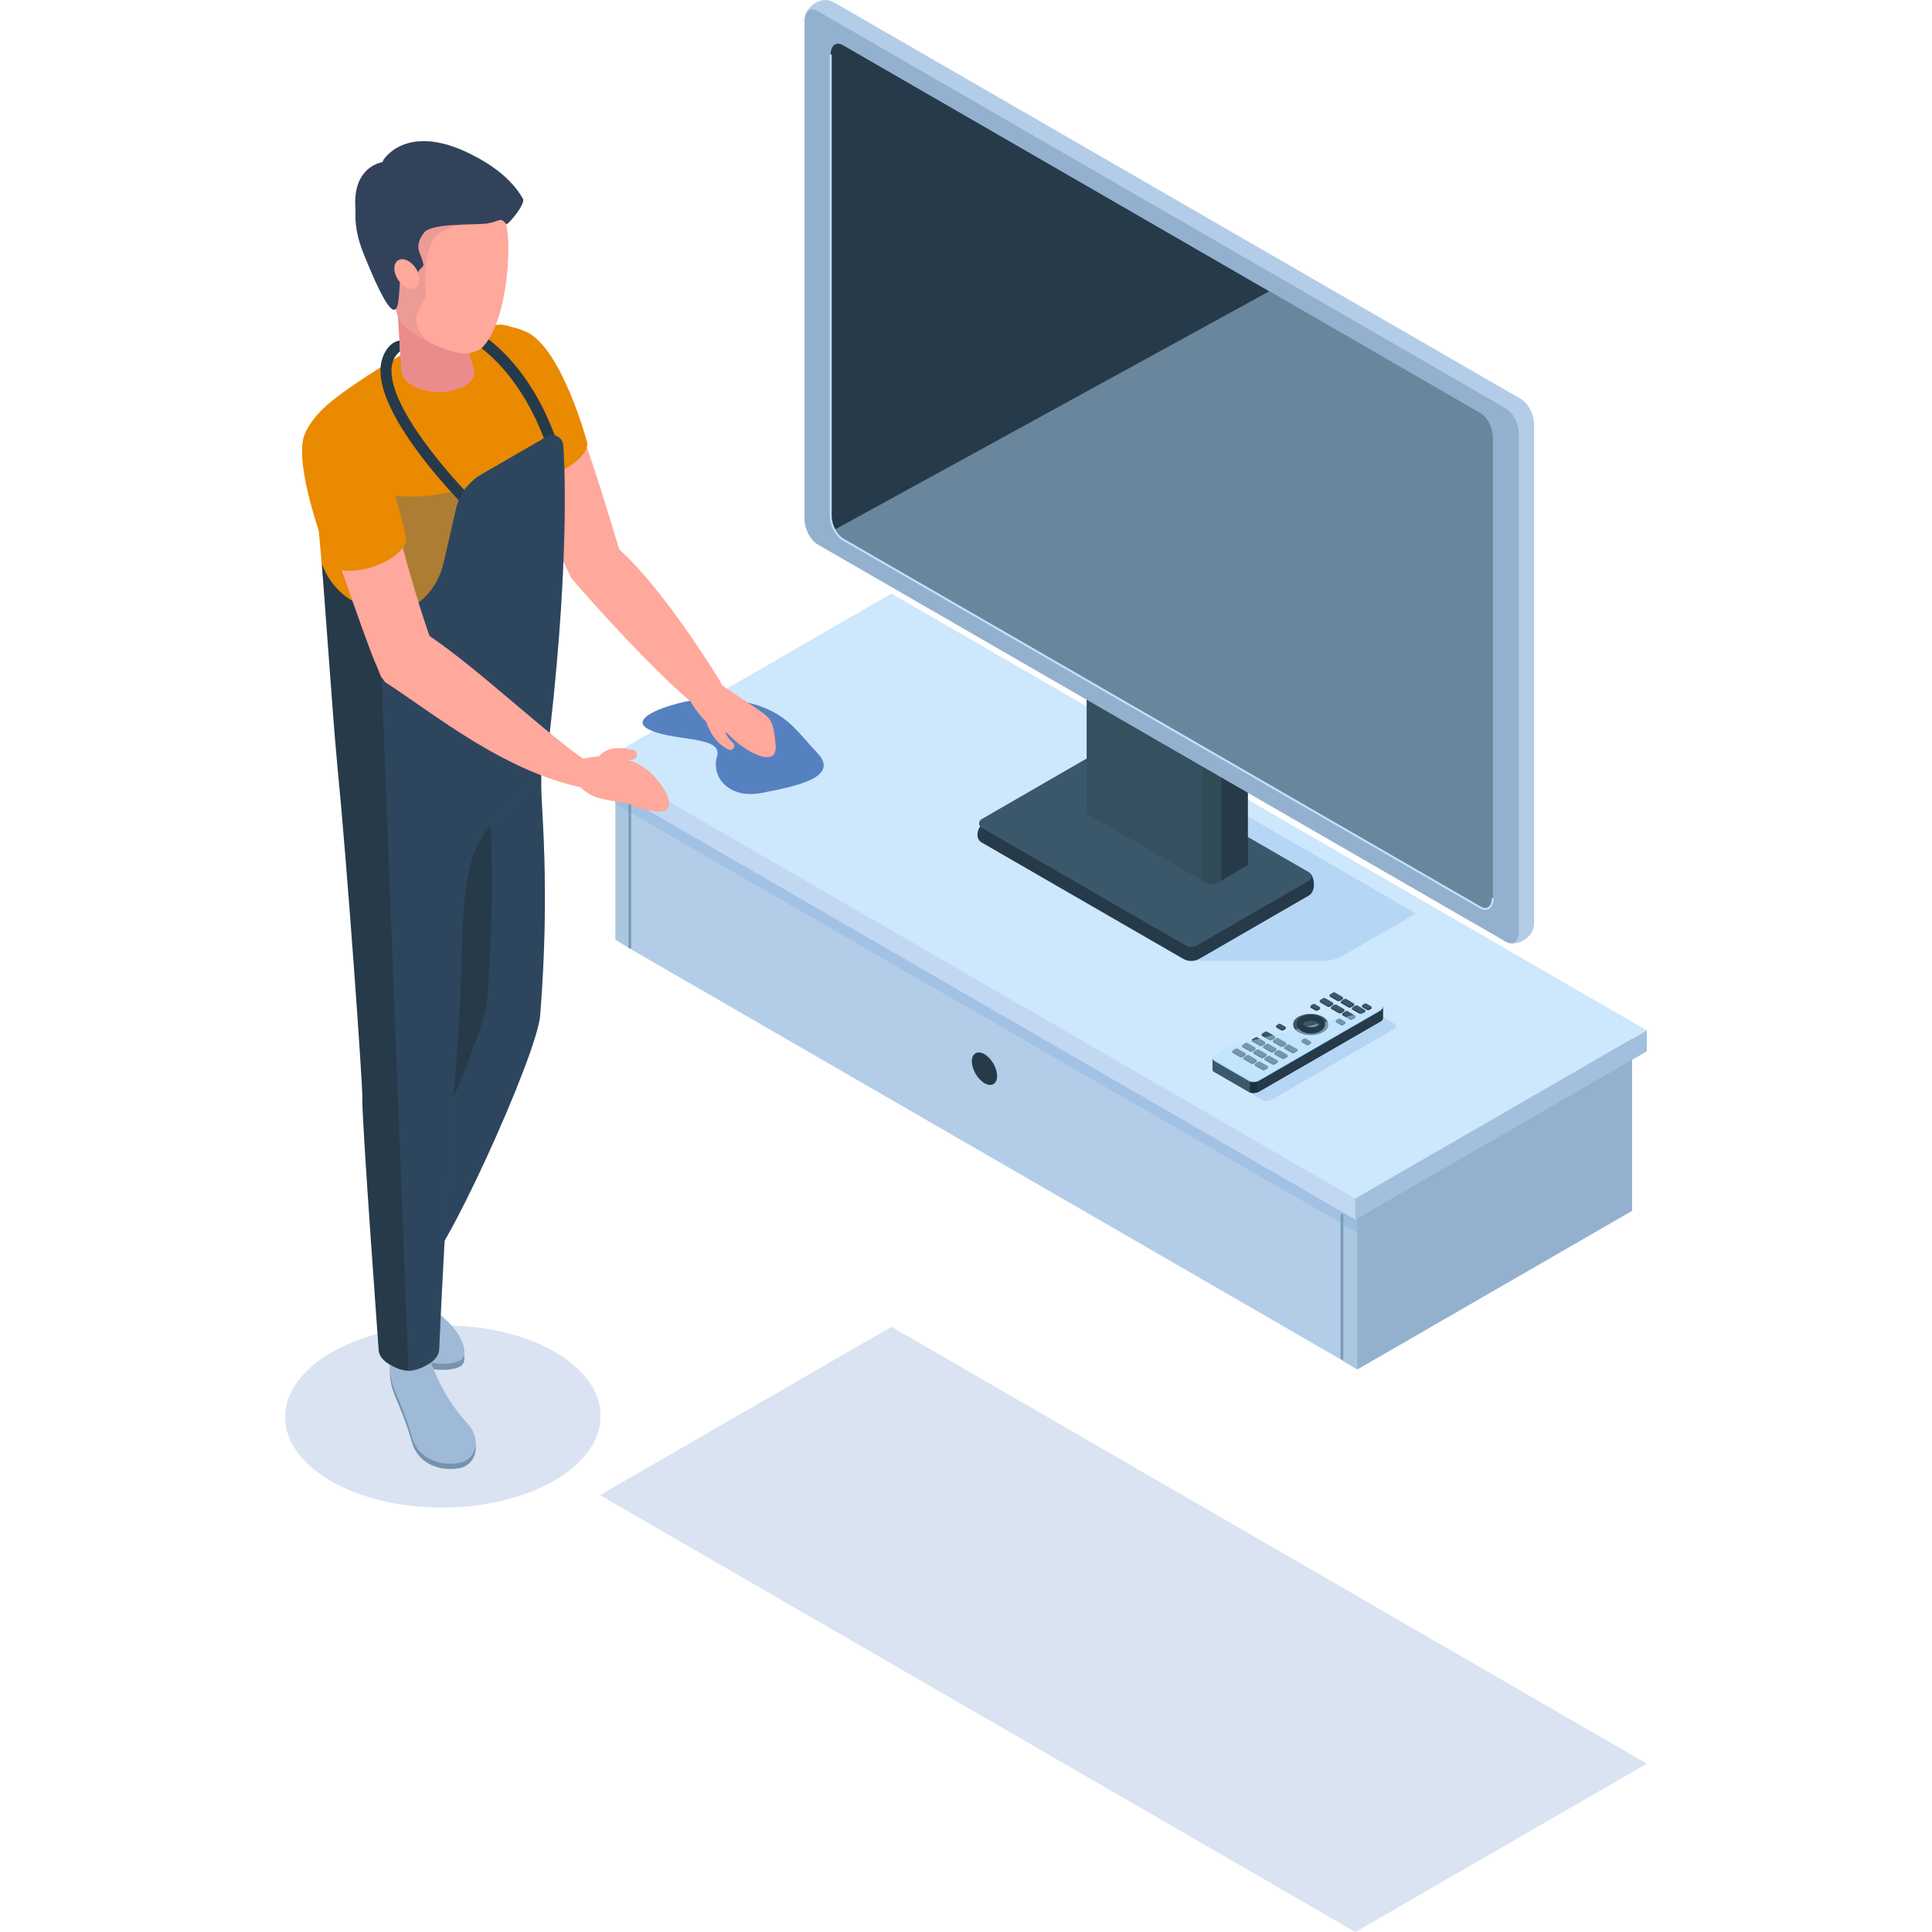 <svg xmlns="http://www.w3.org/2000/svg" viewBox="0 0 500 500"><defs><style>.cls-1{fill:#7793ad;}.cls-2{fill:#a4d8ff;}.cls-3{fill:#b3cde8;}.cls-4{fill:#cde7fc;}.cls-5{fill:#ffa89c;}.cls-6{fill:#93b1ce;}.cls-7{fill:none;stroke:#273a49;stroke-miterlimit:10;stroke-width:1.62px;}.cls-8{fill:#b8e1ff;mix-blend-mode:overlay;opacity:.46;}.cls-9{fill:#aac7e0;}.cls-10{isolation:isolate;}.cls-11,.cls-12{fill:#5681c1;}.cls-11,.cls-13,.cls-14,.cls-15,.cls-16,.cls-17{mix-blend-mode:multiply;}.cls-11,.cls-13,.cls-17{opacity:.22;}.cls-13{fill:#659cdb;}.cls-18{fill:#e98a00;}.cls-14{opacity:.28;}.cls-14,.cls-16{fill:#3e6593;}.cls-19{fill:#32425b;}.cls-20{fill:#bde3ff;}.cls-15{fill:#965f7e;opacity:.18;}.cls-16{opacity:.35;}.cls-21{fill:#223747;}.cls-22{fill:#1d303d;}.cls-23{fill:#304a56;}.cls-24{fill:#c2d7f2;}.cls-25{fill:#355160;}.cls-26{fill:#273a49;}.cls-27{fill:#a2c0dd;}.cls-28{fill:#7b9cb7;}.cls-17{fill:#6299d8;}.cls-29{fill:#ea8c8c;}.cls-30{fill:#3b586b;}.cls-31{fill:#9fbad6;}</style></defs><g class="cls-10"><g id="Ebene_1"><g><g id="_9"><g><g><polygon class="cls-11" points="155.27 386.93 230.71 343.38 426.2 456.44 350.76 500 155.27 386.93"></polygon><polygon class="cls-9" points="347.32 352.1 351.26 354.43 418.44 264.68 347.32 305.74 347.32 352.1"></polygon><polygon class="cls-9" points="230.37 155.75 207.35 186.45 187.32 213.18 181.5 220.91 163.04 245.53 159.25 243.17 159.25 196.81 192.28 177.75 230.37 155.75"></polygon><polygon class="cls-3" points="163.04 245.52 347.39 352.05 347.39 305.68 163.04 199.16 163.04 245.52"></polygon><polygon class="cls-13" points="353.44 270.87 353.44 320.25 347.39 316.77 347.33 316.71 181.5 220.91 163.04 210.24 159.25 208.08 159.25 196.81 192.28 177.75 207.35 186.45 353.44 270.87"></polygon><polygon class="cls-24" points="155.27 202.55 155.27 197.16 426.2 272.06 350.76 315.62 155.27 202.55"></polygon><polygon class="cls-6" points="351.26 354.43 422.38 313.37 422.38 267.01 351.26 308.06 351.26 354.43"></polygon><path class="cls-28" d="m163,245.48c-.2,0-.36-.16-.36-.36v-37.47c0-.2.16-.36.36-.36s.36.16.36.36v37.47c0,.2-.16.36-.36.36Z"></path><path class="cls-28" d="m347.29,351.91c-.2,0-.36-.16-.36-.36v-37.05c0-.2.16-.36.36-.36s.36.16.36.36v37.05c0,.2-.16.36-.36.36Z"></path><polygon class="cls-4" points="155.27 197.16 230.71 153.61 426.2 266.67 350.76 310.23 155.27 197.16"></polygon><polygon class="cls-27" points="426.2 266.67 426.2 272.06 350.76 315.62 350.76 310.23 426.2 266.67"></polygon></g><path class="cls-26" d="m258.05,278.46c0,2.07-1.46,2.91-3.27,1.86-1.8-1.04-3.27-3.57-3.27-5.64s1.46-2.91,3.27-1.86c1.8,1.04,3.27,3.57,3.27,5.64Z"></path></g><g id="monitor"><path class="cls-13" d="m347.6,247.28l18.85-10.88-69.89-40.35-40.29,23.26,46.49,26.84c2.86,1.65,6.1,2.52,9.4,2.52h30.28c1.81,0,3.6-.48,5.17-1.38Z"></path><path class="cls-26" d="m283.08,199.05l-29.1,14.57c-.84.49-1.8,3.29.04,4.39l52.19,30.13c1.29.74,2.88.74,4.17,0l28.4-16.4c2.04-1.34,1.2-5.1.36-5.59l-53.21-27.11c-.88-.51-1.96-.51-2.84,0Z"></path><path class="cls-30" d="m283.08,195.23l-29.06,16.78c-.84.49-.84,1.7,0,2.18l52.85,30.51c.88.51,1.96.51,2.84,0l29.06-16.78c.84-.49.84-1.7,0-2.18l-52.85-30.51c-.88-.51-1.96-.51-2.84,0Z"></path><path class="cls-25" d="m313.59,164.46v64.27c-.59,0-1.19-.13-1.65-.37-.05-.02-.11-.05-.15-.07-.06-.02-.09-.06-.13-.09l-.6-.35-29.13-16.83c-.49-.27-.71-.66-.71-1.01v-64.25l32.37,18.7Z"></path><path class="cls-26" d="m322.96,159.05v64.86l-6.84,3.94-.4.24-.57.33c-.46.22-1.01.31-1.56.31v-64.27l9.37-5.41Z"></path><path class="cls-23" d="m316.12,197.4v30.45l-.4.24-.57.33c-.46.22-1.01.31-1.56.31-.59,0-1.19-.13-1.65-.37-.05-.02-.11-.05-.15-.07-.06-.02-.09-.06-.13-.09l-.6-.35v-30.45h5.06Z"></path><path class="cls-3" d="m208.34,4.61l.17,5.43,3.64,121.93c0,2.53,1.53,5.43,3.42,6.52l174.55,105.36c1.89,1.09,6.91-.61,6.91-5.15V109.78c0-1.24-.38-2.6-.99-3.77-.61-1.19-1.47-2.2-2.43-2.76L215.57.46c-3.39-1.68-7.23,1.65-7.23,4.15Z"></path><path class="cls-6" d="m389.66,243.69l-178.04-102.79c-1.89-1.09-3.42-4.02-3.42-6.53V5.44c0-2.52,1.53-3.68,3.42-2.58l178.04,102.79c1.89,1.09,3.42,4.01,3.42,6.53v128.93c0,2.52-1.53,3.68-3.42,2.59Z"></path><path class="cls-26" d="m383.12,234.85l-164.97-95.25c-1.75-1.01-3.17-3.72-3.17-6.05V14.09c0-2.33,1.42-3.41,3.17-2.4l164.97,95.25c1.75,1.01,3.17,3.72,3.17,6.05v119.47c0,2.33-1.42,3.41-3.17,2.4Z"></path><path class="cls-8" d="m383.12,106.94l-54.65-31.55-112.54,61.73c.57,1.08,1.35,1.99,2.22,2.49l164.97,95.25c1.75,1.01,3.17-.06,3.17-2.4v-119.47c0-2.33-1.42-5.04-3.17-6.05Z"></path><path class="cls-20" d="m384.38,235.48c.34,0,.65-.08.94-.25.78-.45,1.22-1.46,1.22-2.78h-.5c0,1.14-.35,1.99-.97,2.35-.5.29-1.14.23-1.82-.17l-164.97-95.25c-1.68-.97-3.04-3.59-3.04-5.84V14.09h-.5v119.47c0,2.41,1.48,5.22,3.29,6.27l164.97,95.25c.48.27.95.41,1.38.41Z"></path></g><g id="TV_box"><g><path class="cls-17" d="m326.64,284.67l-9.07-5.24c-.64-.37-.56-1.02.18-1.45l31.49-18.18c.74-.43,1.87-.47,2.51-.1l9.07,5.24c.64.37.56,1.02-.18,1.45l-31.49,18.18c-.74.43-1.87.47-2.51.1Z"></path><path class="cls-26" d="m357.9,263.44v-2.92l-3.09.83-6.4-3.7c-.64-.37-1.77-.32-2.51.1l-29.87,17.25-2.22-1.19v2.84c-.05.28.08.55.42.74l9.07,5.24c.64.37,1.77.32,2.51-.1l31.49-18.18c.44-.26.65-.59.6-.9Z"></path><g><path class="cls-26" d="m357.9,263.44v-2.92l-3.09.83-6.4-3.7c-.64-.37-1.77-.32-2.51.1l-20.54,11.86v13.1c.16-.05.32-.12.45-.2l31.49-18.18c.44-.26.65-.59.6-.9Z"></path><path class="cls-30" d="m316.02,275l-2.22-1.19v2.84c-.05.28.08.55.42.74l9.07,5.24c.07.04.14.07.22.1v-12.04l-7.49,4.32Z"></path><path class="cls-22" d="m323.51,270.68v12.04c.52.2,1.23.19,1.84,0v-13.1l-1.84,1.06Z"></path></g><path class="cls-4" d="m323.3,279.7l-9.07-5.24c-.64-.37-.56-1.02.18-1.45l31.49-18.18c.74-.43,1.87-.47,2.51-.1l9.07,5.24c.64.37.56,1.02-.18,1.45l-31.49,18.18c-.74.43-1.87.47-2.51.1Z"></path><path class="cls-21" d="m328.59,269.21l-2-1.16c-.13-.08-.11-.21.04-.3l.8-.46c.15-.09.38-.1.51-.02l2,1.16c.13.08.11.21-.04.3l-.8.46c-.15.09-.38.1-.51.02Zm4.24.9l-2-1.16c-.13-.08-.36-.07-.51.02l-.8.46c-.15.09-.17.22-.04.3l2,1.16c.13.08.36.07.51-.02l.8-.46c.15-.09.17-.22.04-.29Zm2.9,1.67l-2-1.16c-.13-.08-.36-.07-.51.02l-.8.46c-.15.09-.17.22-.04.29l2,1.16c.13.08.36.07.51-.02l.8-.46c.15-.09.17-.22.04-.3Zm-9.68-1.1l-2-1.16c-.13-.08-.11-.21.04-.29l.8-.46c.15-.09.38-.1.51-.02l2,1.16c.13.08.11.21-.04.3l-.8.46c-.15.09-.38.1-.51.02Zm4.24.9l-2-1.16c-.13-.08-.36-.07-.51.02l-.8.46c-.15.09-.17.22-.04.3l2,1.16c.13.08.36.07.51-.02l.8-.46c.15-.09.17-.22.04-.3Zm2.9,1.67l-2-1.16c-.13-.08-.36-.07-.51.02l-.8.46c-.15.09-.17.22-.04.3l2,1.16c.13.08.36.07.51-.02l.8-.46c.15-.09.17-.22.04-.29Zm12.97-14.18l-2-1.16c-.13-.08-.11-.21.04-.3l.8-.46c.15-.09.38-.1.51-.02l2,1.16c.13.08.11.21-.04.29l-.8.46c-.15.09-.38.1-.51.02Zm4.24.9l-2-1.16c-.13-.08-.36-.07-.51.02l-.8.46c-.15.09-.17.22-.04.29l2,1.16c.13.08.36.07.51-.02l.8-.46c.15-.09.17-.22.04-.3Zm2.9,1.67l-2-1.16c-.13-.08-.36-.07-.51.02l-.8.46c-.15.09-.17.22-.04.3l2,1.16c.13.08.36.07.51-.02l.8-.46c.15-.09.17-.22.04-.3Zm-9.68-1.1l-2-1.16c-.13-.08-.11-.21.04-.29l.8-.46c.15-.09.38-.1.51-.02l2,1.16c.13.08.11.21-.04.3l-.8.46c-.15.09-.38.1-.51.02Zm4.24.9l-2-1.16c-.13-.08-.36-.07-.51.02l-.8.46c-.15.09-.17.22-.04.3l2,1.16c.13.08.36.07.51-.02l.8-.46c.15-.09.17-.22.04-.29Zm2.9,1.67l-2-1.16c-.13-.08-.36-.07-.51.02l-.8.46c-.15.09-.17.22-.04.29l2,1.16c.13.08.36.07.51-.02l.8-.46c.15-.09.17-.22.04-.3Zm-27.25,9.04l-2-1.16c-.13-.08-.11-.21.04-.3l.8-.46c.15-.09.38-.1.51-.02l2,1.16c.13.08.11.21-.04.29l-.8.46c-.15.09-.38.1-.51.02Zm4.24.9l-2-1.16c-.13-.08-.36-.07-.51.02l-.8.46c-.15.09-.17.22-.04.3l2,1.16c.13.08.36.07.51-.02l.8-.46c.15-.09.17-.22.04-.3Zm2.9,1.67l-2-1.16c-.13-.08-.36-.07-.51.02l-.8.46c-.15.09-.17.22-.04.3l2,1.16c.13.08.36.07.51-.02l.8-.46c.15-.09.17-.22.04-.3Zm-9.68-1.1l-2-1.16c-.13-.08-.11-.21.04-.3l.8-.46c.15-.09.38-.1.51-.02l2,1.16c.13.08.11.21-.04.3l-.8.46c-.15.09-.38.1-.51.02Zm4.24.9l-2-1.16c-.13-.08-.36-.07-.51.02l-.8.46c-.15.09-.17.22-.04.3l2,1.16c.13.08.36.07.51-.02l.8-.46c.15-.09.17-.22.04-.3Zm2.9,1.67l-2-1.16c-.13-.08-.36-.07-.51.02l-.8.46c-.15.09-.17.22-.04.29l2,1.16c.13.08.36.07.51-.02l.8-.46c.15-.09.17-.22.04-.3Zm14.26-12.74c-1.76-1.02-4.61-1.02-6.36-.01-1.75,1.01-1.74,2.65.02,3.67,1.76,1.02,4.61,1.02,6.36.01,1.75-1.01,1.74-2.65-.02-3.67Zm-.97.56c-1.22-.71-3.2-.71-4.41,0-1.21.7-1.21,1.84.01,2.55,1.22.71,3.2.71,4.41,0,1.21-.7,1.21-1.84-.01-2.55Zm.17-3.11l-1.3-.75c-.13-.08-.36-.07-.51.02l-.53.31c-.15.09-.17.22-.04.3l1.3.75c.13.08.36.07.51-.02l.53-.31c.15-.09.17-.22.04-.29Zm-8.88,5.13l-1.3-.75c-.13-.08-.36-.07-.51.02l-.53.31c-.15.09-.17.22-.04.29l1.3.75c.13.08.36.07.51-.02l.53-.31c.15-.09.17-.22.04-.3Zm15.44-1.34l-1.3-.75c-.13-.08-.36-.07-.51.02l-.53.31c-.15.09-.17.22-.04.3l1.3.75c.13.08.36.07.51-.02l.53-.31c.15-.09.17-.22.04-.3Zm6.8-3.93l-1.3-.75c-.13-.08-.36-.07-.51.02l-.53.31c-.15.09-.17.22-.04.3l1.3.75c.13.08.36.07.51-.02l.53-.31c.15-.09.17-.22.04-.29Zm-15.69,9.06l-1.3-.75c-.13-.08-.36-.07-.51.02l-.53.31c-.15.09-.17.22-.04.3l1.3.75c.13.08.36.07.51-.02l.53-.31c.15-.09.17-.22.04-.29Z"></path><path class="cls-30" d="m326.63,267.48l.8-.46c.15-.09.38-.1.51-.02l2,1.16c.13.08.11.21-.04.29l-.8.46c-.15.09-.38.1-.51.02l-2-1.16c-.13-.08-.11-.21.04-.3Zm-2.58,1.76l2,1.16c.13.08.36.07.51-.02l.8-.46c.15-.09.17-.22.04-.3l-2-1.16c-.13-.08-.36-.07-.51.02l-.8.46c-.15.09-.17.22-.04.29Zm-2.54,1.47l2,1.16c.13.08.36.07.51-.02l.8-.46c.15-.09.17-.22.04-.29l-2-1.16c-.13-.08-.36-.07-.51.02l-.8.46c-.15.09-.17.22-.04.3Zm8.81-5.1l1.3.75c.13.08.36.07.51-.02l.53-.31c.15-.09.17-.22.04-.29l-1.3-.75c-.13-.08-.36-.07-.51.02l-.53.31c-.15.09-.17.22-.04.29Zm-5.11,8.62l-2-1.16c-.13-.08-.36-.07-.51.02l-.8.46c-.15.09-.17.22-.04.3l2,1.16c.13.08.36.07.51-.02l.8-.46c.15-.09.17-.22.04-.29Zm-2.9-1.67l-2-1.16c-.13-.08-.36-.07-.51.02l-.8.46c-.15.09-.17.22-.04.3l2,1.16c.13.08.36.07.51-.02l.8-.46c.15-.09.17-.22.04-.3Zm3.44-.95c-.13-.08-.36-.07-.51.02l-.8.46c-.15.09-.17.22-.04.29l2,1.16c.13.08.36.07.51-.02l.8-.46c.15-.09.17-.22.04-.3l-2-1.16Zm21.31-12.3l2,1.16c.13.08.36.07.51-.02l.8-.46c.15-.09.17-.22.04-.3l-2-1.16c-.13-.08-.36-.07-.51.02l-.8.46c-.15.09-.17.22-.04.29Zm-7.86,1.18l1.3.75c.13.08.36.07.51-.02l.53-.31c.15-.09.17-.22.04-.3l-1.3-.75c-.13-.08-.36-.07-.51.02l-.53.31c-.15.09-.17.22-.04.3Zm4.96-2.85l2,1.16c.13.08.36.07.51-.02l.8-.46c.15-.09.17-.22.04-.29l-2-1.16c-.13-.08-.36-.07-.51.02l-.8.46c-.15.09-.17.22-.04.3Zm-14.7,14.42l.8-.46c.15-.09.17-.22.04-.29l-2-1.16c-.13-.08-.36-.07-.51.02l-.8.46c-.15.09-.17.22-.04.3l2,1.16c.13.08.36.07.51-.02Zm.86-3.36l-.8.46c-.15.09-.17.22-.04.29l2,1.16c.13.08.36.07.51-.02l.8-.46c.15-.09.17-.22.04-.3l-2-1.16c-.13-.08-.36-.07-.51.02Zm5.41,2.81l-2-1.16c-.13-.08-.36-.07-.51.02l-.8.46c-.15.09-.17.22-.04.3l2,1.16c.13.08.36.07.51-.02l.8-.46c.15-.09.17-.22.04-.3Zm12.41-7.1l-1.3-.75c-.13-.08-.36-.07-.51.02l-.53.31c-.15.09-.17.22-.04.3l1.3.75c.13.08.36.07.51-.02l.53-.31c.15-.09.17-.22.04-.3Zm-1.11-2.49l.8-.46c.15-.09.17-.22.04-.29l-2-1.16c-.13-.08-.36-.07-.51.02l-.8.46c-.15.09-.17.22-.04.3l2,1.16c.13.08.36.07.51-.02Zm3.73.92l-2-1.16c-.13-.08-.36-.07-.51.02l-.8.46c-.15.09-.17.22-.04.29l2,1.16c.13.08.36.07.51-.02l.8-.46c.15-.09.17-.22.04-.3Zm2.54-1.47l-2-1.16c-.13-.08-.36-.07-.51.02l-.8.46c-.15.09-.17.22-.04.3l2,1.16c.13.08.36.07.51-.02l.8-.46c.15-.09.17-.22.04-.3Zm1.64-.89l-1.3-.75c-.13-.08-.36-.07-.51.02l-.53.31c-.15.09-.17.22-.04.3l1.3.75c.13.08.36.07.51-.02l.53-.31c.15-.09.17-.22.04-.29Zm-26.83,15.43l-2-1.16c-.13-.08-.36-.07-.51.02l-.8.46c-.15.09-.17.22-.04.29l2,1.16c.13.08.36.07.51-.02l.8-.46c.15-.09.17-.22.04-.3Zm2.54-1.47l-2-1.16c-.13-.08-.36-.07-.51.02l-.8.46c-.15.09-.17.22-.04.3l2,1.16c.13.08.36.07.51-.02l.8-.46c.15-.09.17-.22.04-.29Zm2.54-1.47l-2-1.16c-.13-.08-.36-.07-.51.02l-.8.46c-.15.09-.17.22-.04.3l2,1.16c.13.08.36.07.51-.02l.8-.46c.15-.09.17-.22.04-.3Zm9.18-9.8c-1.76-1.02-4.61-1.02-6.36-.01-1.75,1.01-1.74,2.65.02,3.67,1.76,1.02,4.61,1.02,6.36.01,1.75-1.01,1.74-2.65-.02-3.67Zm2.59-3.69l-2-1.16c-.13-.08-.36-.07-.51.02l-.8.46c-.15.09-.17.22-.04.3l2,1.16c.13.08.36.07.51-.02l.8-.46c.15-.09.17-.22.04-.3Zm-5.71,10.05l-1.3-.75c-.13-.08-.36-.07-.51.02l-.53.31c-.15.09-.17.22-.04.3l1.3.75c.13.08.36.07.51-.02l.53-.31c.15-.09.17-.22.04-.3Z"></path><path class="cls-8" d="m357.89,260.74l-39.5,9.97-3.98,2.3c-.74.43-.82,1.08-.18,1.45l9.07,5.24c.64.37,1.77.32,2.51-.1l31.49-18.18c.34-.19.53-.43.59-.67Z"></path><path class="cls-2" d="m324.39,280.04c-.43,0-.84-.09-1.14-.26l-9.07-5.24s-.06-.09-.04-.14c.03-.05.09-.06.14-.04l9.07,5.24c.61.35,1.7.31,2.41-.1l31.49-18.18s.11-.01.14.04c.03.05.01.11-.04.14l-31.49,18.18c-.42.24-.96.37-1.47.37Z"></path><path class="cls-7" d="m341.29,263.85c-1.12-.65-2.93-.65-4.04,0-1.11.64-1.11,1.69.01,2.33,1.12.65,2.93.65,4.04,0,1.11-.64,1.11-1.69-.01-2.33Z"></path></g></g></g><g><path class="cls-11" d="m85.66,383.31c15.89,9.18,41.74,9.13,57.73-.1,15.99-9.23,16.07-24.16.18-33.33-15.89-9.18-41.74-9.13-57.73.1-15.99,9.23-16.07,24.16-.18,33.33Z"></path><path class="cls-1" d="m109.74,330.69s-4.1,4.37,5.21,12.07c4.22,3.49,6.58,8.99,4.45,10.67-2.57,2.03-13.46,1.59-15.92-4.49-2.33-5.77-2.25-10.15-4.92-11.94-2.67-1.79-.96-8.41,3.82-10.04,0,0,.17,1.04,1.15,2.21,2.19,2.61,5.96,3.39,6.21,1.53Z"></path><path class="cls-31" d="m109.74,329.1s-4.1,4.37,5.21,12.07c4.22,3.49,6.58,8.99,4.45,10.67-2.57,2.03-13.46,1.59-15.92-4.49-2.33-5.77-2.25-10.15-4.92-11.94-2.67-1.79-.96-8.41,3.82-10.04,0,0,.17,1.04,1.15,2.21,2.19,2.61,5.96,3.38,6.21,1.53Z"></path><path class="cls-26" d="m140.07,202.66v-.14c.07-1.6-.09-3.24-.47-4.88-2.32-9.76-12.12-15.8-21.88-13.48-9.76,2.32-15.8,12.12-13.48,21.88,1.14,4.8,12.01,47.37,13.62,57.08.35,6.87-22.49,48-15.3,60.19.72,1.22,5.1,3.49,6.96,4.56,3.61,2.08,29.84-55.37,30.29-65.34,2.67-33.95.05-54.85.26-59.87Z"></path><path class="cls-14" d="m140.07,202.66v-.14c.07-1.6-.09-3.24-.47-4.88-2.18-9.18-10.98-15.06-20.14-13.8,3.09,2.44,5.41,5.89,6.4,10.02.39,1.64.54,3.28.48,4.88v.14c-.22,5.02,2.4,25.92-.27,59.87-.35,7.71-16.09,43.76-24.89,58.78.07,2.29.5,4.25,1.39,5.77.72,1.22,5.1,3.49,6.96,4.56,3.61,2.08,29.84-55.37,30.29-65.34,2.67-33.95.05-54.85.26-59.87Z"></path><path class="cls-1" d="m110.98,352.04s2.37,9.45,9.98,17.71c3.97,4.31,1.98,9.23-1.72,10.13-3.75.9-10.73.04-12.67-6.72-3.38-11.76-5.68-11.93-5.7-19.19,0,0,1.07,1.57,3.47,1.64,2.65.07,6.65-1.45,6.65-3.57Z"></path><path class="cls-31" d="m110.98,350.67s2.37,9.45,9.98,17.71c3.97,4.32,1.98,9.23-1.72,10.13-3.75.9-10.73.04-12.67-6.72-3.38-11.76-5.68-11.94-5.7-19.19,0,0,1.07,1.57,3.47,1.64,2.65.07,6.65-1.45,6.65-3.57Z"></path></g><path class="cls-5" d="m160.23,142.14c-5.14-16.96-10.32-34.87-18.57-50.41-2.77-4.81-10.61-9.55-16.41-6.32-5.8,3.23-4.94,9.63-2.98,16.12,7.87,10.82,24.78,46.37,25.59,48.09,10.07,11.84,28.19,30.75,33.95,34.24,4.09,2.47,7.65-3.32,4.04-8.33-.04-.06-13.55-22.45-25.62-33.38Z"></path><path class="cls-18" d="m123.49,91.26c.34-3.51,3.67-9.51,12.74-5.37,9.07,4.14,15.6,28.14,15.6,28.14,1.01,2.37-2.43,6.11-7.68,8.34-5.25,2.23-10.32,2.11-11.33-.26,0,0-10.28-20.92-9.33-30.85Z"></path><path class="cls-18" d="m145.99,126.45c0,16.05-7.68,64.58-7.66,66.5,0,1.66-2.13,5.69-2.97,7.28l-8.22-6.6-1.44,7.83-.17,6.3c-10.07,2.14-21.85.88-30-3.82-5.07-2.93-7.81-6.69-8.28-10.52-.02-.04-.06-.09-.06-.13,0-.28-.02-.6-.06-.95v-.04c-.71-11.54-4.75-56.31-4.75-56.31-1.66-6.75-3.23-15.53-3.47-16.37-.35-1.23-.56-4.05-.56-4.1-.24-4.38,4.46-8.99,5.31-9.79,4.96-4.81,17.94-12.59,19.15-13.28,7.63-4.42,17.3-7.46,24.18-7.89,1.79-.82,4.14-.8,6.43.65,5.65,3.54,8.33,9.42,9.34,13.7,1.53,6.49,3.21,15.42,3.21,27.52Z"></path><path class="cls-16" d="m138.33,192.95c-.01-1.3,3.5-23.97,5.78-43.46-4.88-15.13-9.9-30.31-9.9-30.31,0,0-14.96,11.73-33.7,8.9-13.88-2.1-9.01,63.95-4.92,75.88,8.15,4.68,19.9,5.94,29.95,3.8l.17-6.3,1.44-7.83,7.33,5.89c.84-.83,1.67-1.66,2.5-2.47.72-1.55,1.36-3.17,1.36-4.09Z"></path><path class="cls-26" d="m141.67,116.11c-.08-.29-8.42-29.08-32.26-32.67l.42-2.82c25.69,3.87,34.24,33.47,34.59,34.72l-2.75.77Z"></path><path class="cls-26" d="m101.31,95.8c.03-1.94.65-3.44,1.88-4.59l-.02-.03c.13-.05.26-.09.38-.17l-.15-2.87s-1,.06-2.14.99h0s-.04.04-.06.06c-.38.32-.76.73-1.14,1.27v.02c-1.01,1.47-1.55,3.23-1.59,5.27-.24,13.04,20.74,34.26,21.64,35.16l2.02-2.01c-.21-.21-21.02-21.27-20.81-33.1Z"></path><path class="cls-26" d="m83.34,146.05c3.63,9.38,11.49,10.96,11.49,10.96,5.3,2.69,9.81,1.66,13.53-1.1,3.38-2.51,5.56-6.32,6.5-10.43l3.16-13.79c.86-3.77,3.26-7,6.6-8.94l16.88-9.75c1.87-1.08,4.21.23,4.27,2.39,0,0,2.12,25.33-3.54,74.59-.78,6.8-3.11,11.93-14.66,23.13-10.05,9.75-6.95,28.72-9.16,56.84-3.04,38.84-4.75,79.08-4.76,79.32-.07,1.38-1.02,2.76-2.86,3.82-3.81,2.2-6.2,2.21-9.99.02-1.89-1.09-2.82-2.52-2.82-3.95,0-.39-4.37-59.32-4.21-64.99.11-3.68-4.01-61.18-6.28-83.93l-.81-9.16c-.21-2.08-3.37-45.03-3.37-45.03Z"></path><path class="cls-14" d="m141.51,113.01l-16.88,9.75c-3.35,1.93-5.74,5.17-6.6,8.94l-3.16,13.79c-.94,4.11-3.12,7.92-6.5,10.43-2.93,2.17-6.36,3.24-10.27,2.29l7.62,196.54c1.58.02,3.15-.53,5.1-1.65,1.84-1.06,2.79-2.43,2.86-3.82.01-.24,1.72-40.48,4.76-79.32,2.2-28.12-.9-47.09,9.16-56.84,11.55-11.2,13.88-16.33,14.66-23.13,5.65-49.26,3.54-74.59,3.54-74.59-.06-2.16-2.4-3.47-4.27-2.39Z"></path><path class="cls-5" d="m153.07,197.87c-11.3-7.51-28.93-24.53-41.92-33.29-5.5-15.88-8.51-29.62-13.18-45.68-.08-.29-.11-.5-.21-.72-2.54-5.43-6.75-9.63-12.75-7.55-6,2.08-6.4,6.94-4.94,13.52,4.5,11.61,13.74,39.63,17.02,47.3,3.27,7.68-.13-.23.99,2.44,1.13,2.67.35.64,1.54,2.62,12.85,8.25,30.4,22.98,51.43,27.43,3.37.67,7.13-2.91,2.02-6.07Z"></path><path class="cls-5" d="m163.84,194.1c-.76-.19-1.42-.32-2.16-.4-.72-.09-1.47-.12-2.24-.06-.77.06-1.59.19-2.45.58-.84.38-1.72,1.05-2.3,2.04l-.3.51c-.63,1.07-.27,2.48.79,3.17,1.06.69,2.43.38,3.06-.69.16-.28.26-.59.3-.9.02-.18.11-.42.39-.67.27-.25.72-.47,1.21-.63.98-.34,2.26-.46,3.38-.45h.1c.69,0,1.22-.56,1.2-1.26-.02-.6-.44-1.1-.98-1.24Z"></path><path class="cls-5" d="m169.48,201.11c3.72,4.07,6.34,10.25-.91,8.7-.68-.15-3.58-.69-3.58-.69-.61-.42-1.52-.82-2.23-1.03l-6.69-1.28s-.05-.03-.07-.05c-3.85-.59-6.34-3.59-6.34-3.59l.93-6.71s11.48-3.47,18.9,4.64Z"></path><path class="cls-18" d="m78.39,114.08c.59-3.48,4.35-9.22,13.09-4.43,8.74,4.79,13.52,29.2,13.52,29.2.83,2.44-2.87,5.91-8.27,7.76-5.4,1.84-10.45,1.36-11.28-1.08,0,0-8.73-21.61-7.06-31.45Z"></path><path class="cls-29" d="m114.23,70.89c-1.02-2.37-3.49-3.94-6.2-3.7-3.39.3-5.89,3.29-5.59,6.68,0,0,1.41,21.21,1.38,21.77-.06,1.42.82,2.87,2.67,4.01,3.67,2.25,9.7,2.43,13.46.39,1.96-1.06,2.91-2.51,2.86-3.98-.02-.69-8.59-25.17-8.59-25.17Z"></path><path class="cls-5" d="m97.63,63.94c.33,6.56,2,11.28,4.59,15.5.27.43.61,3.62,2.73,5.24,7.77,5.94,14.28,6.92,15.82,6.82.85-.06,3-.71,3.69-1.28,4.26-3.54,7.18-15.01,7.1-26.5-.09-13.09-7.76-23.65-17.13-23.58-9.37.06-17.47,10.74-16.81,23.81Z"></path><path class="cls-15" d="m119.68,58.13c-3.72-11.8-8.28-13.82-8.28-13.82,0,0-3.19.2-7.07.45-4.32,4.34-7.1,11.32-6.71,19.19.33,6.56,2,11.28,4.59,15.5.27.43.61,3.62,2.73,5.24,2.06,1.58,4.03,2.79,5.85,3.74-6.86-6.6,0-9.63-.55-12.94-.54-3.31-.18-8.39,1.33-12.5,1.51-4.11,8.11-4.85,8.11-4.85Z"></path><path class="cls-19" d="m109.77,60.17c1.92-2.55,13.46-1.85,16.48-2.36,3.27-.55,3.11-1.8,4.77.18.34.4,5.1-5.21,4.32-6.56-3.09-5.41-8.48-9.04-13.56-11.57-16.92-8.43-22.71,1.76-22.71,1.76l.17.08c-.16.11-.33.21-.49.32-1.39.28-7.65,2.15-6.74,12.36-.21,3.29.37,7.02,2.04,11.18,9.04,22.49,9.01,13.62,9.37,8.52.51-7.14-.69-2.86,4.77-3.53.11-.74,1.16-1.2,1.41-1.92-.37-2.99-2.9-4.38.17-8.46Z"></path><path class="cls-5" d="m103.03,72.43c-1.29-1.94-1.3-4.19-.04-5.03,1.26-.84,3.33.06,4.61,2,1.28,1.94,1.3,4.19.04,5.03-1.26.84-3.33-.06-4.61-2Z"></path><g id="laptop"><path class="cls-12" d="m186.03,180.7c-6.92-.58-24.52,4.39-18.5,7.86,6.01,3.47,19.66,1.62,18.04,7.17-1.62,5.55,3.24,11.1,11.56,9.48,8.33-1.62,20.58-3.93,14.34-10.41-6.24-6.48-8.79-12.72-25.44-14.11Z"></path><path class="cls-5" d="m186.96,184.68c-.07.51-.04,1.32.04,1.99.08.7.22,1.39.43,2.06.42,1.34,1.13,2.54,2.2,3.48l.05.04c.44.38.48,1.05.1,1.48-.32.36-.83.45-1.24.26-1.69-.8-3.13-2.17-4.14-3.76-.51-.79-.94-1.63-1.29-2.5-.35-.9-.63-1.7-.82-2.81l-.03-.15c-.23-1.3.64-2.53,1.94-2.76,1.3-.23,2.53.64,2.76,1.94.04.25.04.5.01.73Z"></path><path class="cls-5" d="m186.44,177.09s6.25,4.16,8.81,5.9c4.33,2.95,4.85,3.12,5.48,9.74.63,6.62-8.17,1.68-12.06-2.52-2.44-2.63-4.99-.39-9.89-8.53-1.07-1.77-.76-.58.12-2.45,1.14-2.44,4.81-3.61,7.55-2.14Z"></path></g></g></g></g></svg>